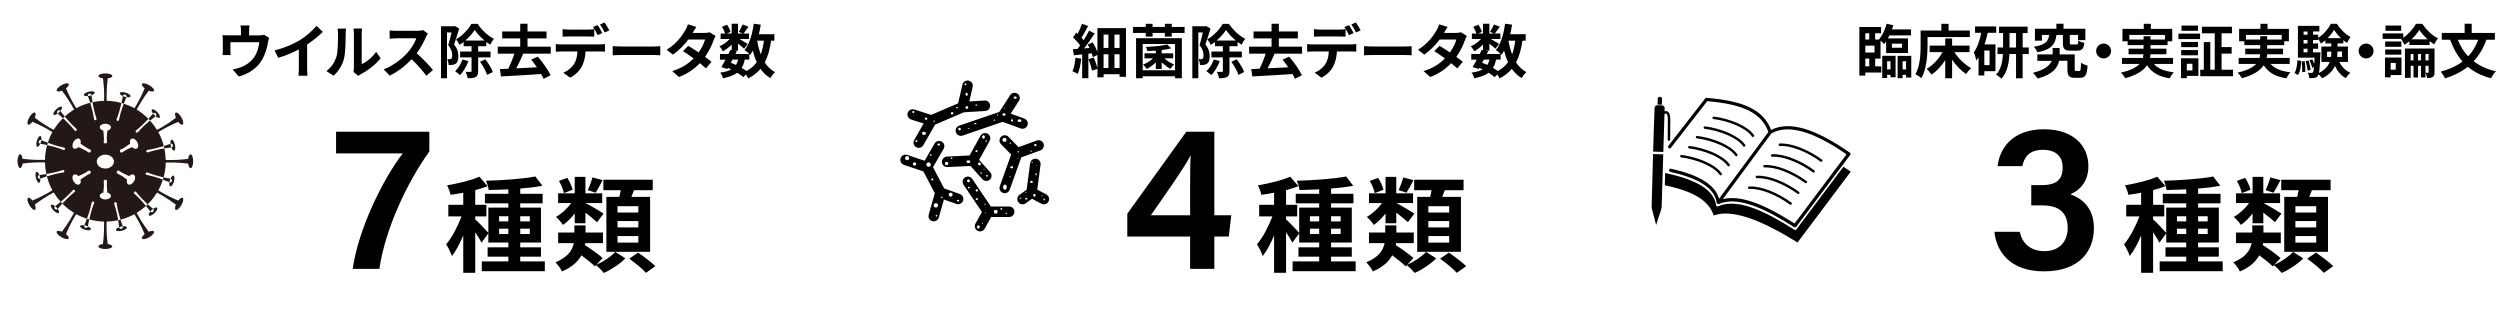 <?xml version="1.0" encoding="UTF-8"?>
<svg id="_レイヤー_2" data-name="レイヤー 2" xmlns="http://www.w3.org/2000/svg" viewBox="0 0 1200 150">
  <defs>
    <style>
      .cls-1 {
        fill: #231815;
      }

      .cls-2 {
        fill: none;
        opacity: .3;
      }
    </style>
  </defs>
  <g id="_レイヤー_1-2" data-name="レイヤー 1">
    <g>
      <rect class="cls-2" width="1200" height="150"/>
      <g>
        <g>
          <path d="M119.55,14.82v2.16h4.87c1.18,0,1.85-.14,2.32-.31l2.44,1.48c-.22.62-.45,1.68-.56,2.24-.48,2.69-1.23,5.38-2.6,7.92-2.24,4.14-6.44,7.11-11.42,8.4l-2.91-3.36c1.26-.22,2.8-.64,3.95-1.09,2.32-.87,4.79-2.52,6.36-4.79,1.43-2.04,2.16-4.7,2.49-7.2h-13.89v4.09c0,.64.03,1.51.08,2.07h-3.86c.08-.7.14-1.6.14-2.35v-4.84c0-.62-.03-1.74-.14-2.41.95.11,1.79.14,2.86.14h5.99v-2.16c0-.78-.03-1.37-.22-2.58h4.31c-.14,1.2-.2,1.79-.2,2.58Z"/>
          <path d="M144.03,19.21c2.88-1.79,6.08-4.59,7.9-6.8l3.02,2.88c-2.13,2.1-4.82,4.28-7.53,6.08v11.31c0,1.23.06,2.97.25,3.67h-4.42c.11-.67.2-2.44.2-3.67v-8.96c-2.88,1.51-6.44,3.02-9.88,4.03l-1.76-3.53c5.01-1.29,9.13-3.11,12.24-5.01Z"/>
          <path d="M161.44,27.39c.78-2.41.81-7.7.81-11.09,0-1.12-.08-1.88-.25-2.58h4.12c-.03.14-.2,1.37-.2,2.55,0,3.3-.08,9.21-.84,12.04-.84,3.16-2.6,5.91-4.98,8.04l-3.42-2.27c2.46-1.74,3.98-4.31,4.76-6.69ZM169.87,32.43v-16.32c0-1.26-.2-2.32-.22-2.41h4.17c-.03.08-.2,1.18-.2,2.44v14.64c2.27-.98,5.04-3.19,6.92-5.91l2.16,3.08c-2.32,3.02-6.36,6.05-9.49,7.64-.62.34-.95.62-1.2.84l-2.35-1.93c.11-.53.22-1.32.22-2.07Z"/>
          <path d="M204.42,17.87c-.95,2.18-2.52,5.18-4.4,7.7,2.77,2.41,6.16,5.99,7.81,8.01l-3.19,2.77c-1.82-2.52-4.42-5.38-7.06-7.92-2.97,3.14-6.69,6.05-10.53,7.87l-2.88-3.02c4.51-1.68,8.85-5.1,11.48-8.04,1.85-2.1,3.56-4.87,4.17-6.86h-9.49c-1.18,0-2.72.17-3.3.2v-3.98c.76.11,2.46.2,3.3.2h9.88c1.2,0,2.32-.17,2.88-.36l2.3,1.71c-.22.31-.73,1.18-.98,1.74Z"/>
          <path d="M220.41,13.73c-.73,2.38-1.65,5.43-2.44,7.62,1.68,2.13,2.04,4,2.04,5.63,0,1.79-.36,2.97-1.23,3.58-.45.31-.98.48-1.62.59-.48.06-1.15.08-1.79.06-.03-.78-.28-2.04-.73-2.83.5.03.87.03,1.23.03.31-.03.56-.08.78-.25.31-.22.42-.78.42-1.57,0-1.29-.36-3.02-1.93-4.9.56-1.76,1.15-4.2,1.6-6.1h-2.18v21.98h-2.88V12.61h6.08l.48-.14,2.18,1.26ZM224.86,29.29c-.9,2.58-2.49,5.15-4.06,6.78-.53-.5-1.65-1.46-2.35-1.9,1.51-1.37,2.8-3.44,3.5-5.6l2.91.73ZM229.51,27.53v6.58c0,1.48-.25,2.35-1.2,2.86-.87.5-2.13.59-3.78.59-.14-.9-.62-2.24-1.06-3.08,1.06.03,2.1.03,2.46.03.31-.03.42-.11.42-.42v-6.55h-5.49v-2.8h5.49v-2.55h-3.81v-2.04c-.64.5-1.32.98-2.02,1.37-.34-.81-1.06-1.99-1.62-2.66,3.02-1.68,5.96-4.82,7.39-7.42h2.94c1.99,2.91,4.93,5.77,7.84,7.17-.62.76-1.32,1.93-1.76,2.86-.62-.39-1.26-.84-1.9-1.32v2.04h-3.89v2.55h5.94v2.8h-5.94ZM232.59,19.47c-1.88-1.54-3.61-3.42-4.73-5.07-1.04,1.62-2.66,3.47-4.51,5.07h9.24ZM232.98,28.45c1.43,1.9,3.02,4.42,3.56,6.13l-2.74,1.37c-.48-1.68-1.99-4.34-3.36-6.3l2.55-1.2Z"/>
          <path d="M251.15,25.77c-1.01,2.38-2.21,4.93-3.33,7.03,3.14-.14,6.55-.34,9.91-.5-.9-1.32-1.85-2.58-2.74-3.7l3.16-1.4c2.41,2.74,4.93,6.38,6.13,8.9l-3.33,1.74c-.28-.67-.7-1.46-1.18-2.3-6.94.48-14.25.9-19.32,1.15l-.48-3.53,4-.17c1.06-2.13,2.16-4.84,2.91-7.22h-7.95v-3.36h10.78v-3.98h-8.65v-3.33h8.65v-3.7h3.5v3.7h9.13v3.33h-9.13v3.98h11.14v3.36h-13.22Z"/>
          <path d="M269.49,21.31h18.34c.59,0,1.82-.06,2.55-.17v3.64c-.7-.06-1.76-.08-2.55-.08h-6.75c-.17,2.88-.78,5.24-1.79,7.2-.98,1.96-3.14,4.12-5.63,5.38l-3.28-2.38c1.99-.76,3.95-2.35,5.07-4,1.15-1.74,1.62-3.84,1.74-6.19h-7.7c-.81,0-1.9.06-2.69.11v-3.67c.84.11,1.82.17,2.69.17ZM273.05,14.2h9.16c.95,0,2.07-.08,3.02-.22v3.61c-.95-.06-2.04-.08-3.02-.08h-9.16c-.95,0-2.16.03-3,.08v-3.61c.9.14,2.04.22,3,.22ZM289.12,15.88l-2.24.98c-.59-1.15-1.46-2.83-2.21-3.89l2.24-.92c.7,1.04,1.68,2.8,2.21,3.84ZM292.48,14.59l-2.24.98c-.59-1.18-1.48-2.8-2.24-3.86l2.21-.92c.73,1.06,1.76,2.83,2.27,3.81Z"/>
          <path d="M298.61,22.32h15.04c1.32,0,2.55-.11,3.28-.17v4.4c-.67-.03-2.1-.14-3.28-.14h-15.04c-1.6,0-3.47.06-4.51.14v-4.4c1.01.08,3.05.17,4.51.17Z"/>
          <path d="M332.5,15.8h5.68c.87,0,1.82-.11,2.44-.31l2.86,1.76c-.31.53-.67,1.29-.92,1.99-.76,2.27-2.16,5.26-4.14,8.06,1.2.87,2.3,1.68,3.11,2.35l-2.66,3.16c-.76-.7-1.79-1.57-2.94-2.49-2.46,2.6-5.66,4.98-10.02,6.64l-3.25-2.83c4.84-1.48,7.95-3.75,10.28-6.08-1.82-1.34-3.67-2.6-5.1-3.5l2.49-2.55c1.48.84,3.25,1.99,5.01,3.16,1.46-2.02,2.66-4.45,3.08-6.19h-8.01c-1.96,2.6-4.56,5.29-7.39,7.25l-3.02-2.32c4.9-3.05,7.5-6.89,8.9-9.32.45-.67,1.04-1.96,1.29-2.91l4.06,1.26c-.7.98-1.4,2.24-1.74,2.86Z"/>
          <path d="M370.13,19.52c-.59,4.14-1.54,7.62-3.05,10.44,1.29,1.99,2.91,3.58,4.96,4.65-.76.67-1.79,1.96-2.3,2.88-1.9-1.15-3.44-2.63-4.7-4.45-1.54,1.85-3.47,3.36-5.91,4.59-.2-.48-.62-1.23-1.06-1.9l-1.26,1.29c-.76-.64-1.76-1.37-2.91-2.1-1.65,1.23-3.89,2.04-6.89,2.66-.2-.95-.78-2.07-1.32-2.74,2.27-.31,4-.76,5.32-1.51-.5-.28-1.04-.53-1.57-.76l-.31.53-2.91-.9c.62-.98,1.32-2.24,2.02-3.58h-2.66v-2.69h4.06c.34-.7.67-1.37.95-1.99l.62.14v-2.69c-1.29,1.29-2.8,2.46-4.2,3.25-.36-.73-1.06-1.82-1.68-2.41,1.71-.7,3.58-2.04,4.93-3.5h-4.37v-2.63h2.13c-.25-.95-.87-2.24-1.46-3.25l2.41-1.01c.73,1.06,1.46,2.49,1.68,3.47l-1.79.78h2.35v-4.7h3.05v4.7h2.21l-1.85-.81c.64-1.01,1.43-2.49,1.88-3.56l2.8,1.12c-.87,1.2-1.74,2.38-2.41,3.25h2.66v2.63h-4.59c1.34.76,3.33,1.93,3.95,2.35l-1.76,2.3c-.62-.59-1.79-1.57-2.88-2.44v3.39h-1.79l1.2.25-.67,1.34h6.66c-.64-.64-1.65-1.51-2.27-1.93,2.38-2.86,3.72-7.62,4.4-12.6l3.36.45c-.22,1.57-.53,3.11-.9,4.59h7.45v3.08h-1.57ZM350.81,30.11c.84.34,1.65.67,2.46,1.06.45-.7.81-1.54,1.06-2.55h-2.72l-.81,1.48ZM357.47,28.62c-.31,1.57-.78,2.88-1.48,3.98.87.5,1.68,1.01,2.32,1.48,2.07-1.09,3.7-2.49,4.93-4.23-.78-1.65-1.4-3.5-1.9-5.52-.39.73-.84,1.4-1.29,2.02-.11-.11-.22-.25-.39-.42v2.69h-2.18ZM363.46,19.52c.39,2.35.95,4.56,1.71,6.58.7-1.9,1.2-4.12,1.51-6.58h-3.22Z"/>
        </g>
        <path d="M206.08,63.25v9.46c-10.77,14.99-21.14,37.17-23.99,56.35h-12.8c2.74-19.14,14.51-43.1,24.04-55.44h-32.01v-10.37h44.76Z"/>
        <g>
          <path d="M261.51,125.46v4.7h-30.25v-4.7h12.75v-2.25h-9.95v-4.5h9.95v-2.3h-9.6v-4.4l-3.3,4.5c-.6-1.3-1.8-3.25-3-5.05v19.5h-5.75v-17.95c-1.6,3.85-3.5,7.4-5.45,9.9-.55-1.7-1.8-4.15-2.75-5.65,2.8-3.25,5.55-8.55,7.4-13.4h-6.35v-5.55h7.15v-5.8c-2.1.4-4.15.75-6.1,1-.3-1.35-1-3.35-1.65-4.55,5.5-.95,11.65-2.4,15.5-4.15l3.95,4.55c-1.8.7-3.8,1.35-5.95,1.9v7.05h5.35v5.55h-5.35v1.45c1.3,1.1,5.2,5.15,6.3,6.45v-12.1h9.6v-2.05h-11.25v-4.6h11.25v-2.1c-3.25.15-6.45.25-9.45.3-.1-1.3-.75-3.25-1.3-4.45,8.2-.25,17.85-.9,23.7-2.05l3.4,4.45c-3.1.6-6.8,1.05-10.65,1.35v2.5h10.75v4.6h-10.75v2.05h9.95v16.75h-9.95v2.3h9.95v4.5h-9.95v2.25h11.8ZM239.56,106.26h4.45v-2.45h-4.45v2.45ZM244.01,112.31v-2.55h-4.45v2.55h4.45ZM249.71,103.81v2.45h4.6v-2.45h-4.6ZM254.31,109.76h-4.6v2.55h4.6v-2.55Z"/>
          <path d="M286.26,127.11c3.4-1.5,7.15-4.05,9.05-6.2l4.85,3.1c-2.5,2.6-6.75,5.45-10.3,7-.9-1.1-2.5-2.7-3.75-3.75l-.55.6c-1.4-1.4-4-3.45-6.5-5.3-1.6,2.95-4.4,5.65-9.3,7.75-.55-1.3-2.1-3.35-3.15-4.4,6.05-2.45,8.15-5.9,8.8-9.2h-7.5v-5.1h7.8v-3.4h5.35v3.4h8.35v5.1h-8.5c-.05.3-.1.65-.15.95,2.9,1.85,6.6,4.45,8.5,6.2l-3,3.25ZM275.86,102.46c-1.7,2.2-3.65,4.15-5.6,5.5-.8-1.2-2.35-2.95-3.4-3.85,2.65-1.45,5.4-4,7.35-6.65h-6.3v-4.65h7.95v-7.9h5.15v7.9h8.05v4.65h-7.95c2.05,1.05,7.25,4.15,8.6,5.05l-3.1,4.15c-1.25-1.2-3.55-3-5.6-4.6v5.1h-5.15v-4.7ZM270.66,92.71c-.25-1.6-1.25-4-2.35-5.85l4-1.5c1.1,1.8,2.2,4.1,2.55,5.7l-4.2,1.65ZM289.26,86.46c-1.2,2.3-2.35,4.5-3.35,6.05l-3.8-1.25c.85-1.7,1.8-4.3,2.25-6.1l4.9,1.3ZM297.26,94.51c.3-1.05.5-2.15.7-3.2h-8.35v-5.05h23.7v5.05h-9c-.4,1.1-.85,2.2-1.25,3.2h9v26.35h-21v-26.35h6.2ZM306.41,98.96h-10v3.05h10v-3.05ZM306.41,106.11h-10v3.05h10v-3.05ZM306.41,113.31h-10v3.15h10v-3.15ZM306.26,121.26c2.7,1.85,6.45,4.6,8.3,6.5l-4.5,3.2c-1.65-1.9-5.25-4.8-8-6.8l4.2-2.9Z"/>
        </g>
        <g>
          <path class="cls-1" d="M28.98,53.27c-.18.22-.37.43-.6.65-.23.22-.46.41-.7.57.02.01.02.03.04.05.76.59,1.47,1.22,2.18,1.87.11.1.22.21.33.31.27-.27.56-.53.84-.79-.72-.87-1.42-1.76-2.1-2.65Z"/>
          <path class="cls-1" d="M27.57,53.25c.31-.4.88-.47,1.28-.16.04.06.09.12.13.17.67-.83.97-1.62.67-1.94-.38-.4-1.57.1-2.65,1.13-1.08,1.03-1.65,2.18-1.27,2.59.3.32,1.1.07,1.96-.55-.35-.32-.42-.85-.12-1.23Z"/>
          <path class="cls-1" d="M19.82,67.29c-.04.28-.11.56-.19.86-.09.3-.2.58-.32.84.02,0,.04.02.06.02.95.13,1.89.32,2.82.53.15.03.29.07.44.1.1-.37.22-.74.34-1.11-1.06-.4-2.1-.81-3.14-1.25Z"/>
          <path class="cls-1" d="M18.59,67.99c.07-.5.53-.85,1.03-.78.07.03.14.06.2.08.17-1.05.03-1.89-.39-2.02-.53-.16-1.31.87-1.74,2.3-.43,1.43-.34,2.72.19,2.88.42.12.99-.49,1.42-1.46-.47-.1-.79-.53-.72-1.01Z"/>
          <path class="cls-1" d="M18.89,84.02c.1.26.19.54.26.84.07.31.12.61.15.89.02,0,.04,0,.06-.01.89-.36,1.8-.66,2.71-.96.14-.05.29-.09.44-.13-.1-.37-.19-.75-.27-1.12-1.11.19-2.23.35-3.35.49Z"/>
          <path class="cls-1" d="M18.18,85.24c-.19-.47.03-1,.5-1.19.07,0,.14-.02.22-.03-.38-1-.92-1.65-1.34-1.55-.54.13-.7,1.41-.35,2.86.35,1.45,1.07,2.52,1.61,2.39.43-.1.61-.92.5-1.97-.45.15-.95-.07-1.13-.51Z"/>
          <path class="cls-1" d="M26.46,98.97c.22.18.43.37.65.6.22.23.41.46.57.7.01-.02.03-.02.05-.04.59-.76,1.22-1.47,1.87-2.18.1-.11.21-.22.31-.33-.27-.27-.53-.56-.79-.84-.87.72-1.76,1.42-2.65,2.1Z"/>
          <path class="cls-1" d="M26.45,100.38c-.4-.31-.47-.88-.16-1.28.06-.04.12-.09.17-.13-.83-.67-1.62-.97-1.94-.67-.4.38.1,1.57,1.13,2.65,1.03,1.08,2.18,1.65,2.59,1.27.32-.3.07-1.1-.55-1.96-.32.35-.85.42-1.23.12Z"/>
          <path class="cls-1" d="M40.48,108.14c.28.04.56.11.86.19.3.09.58.2.84.32,0-.02.02-.04.02-.06.13-.95.32-1.89.53-2.82.03-.15.07-.29.1-.44-.37-.1-.74-.22-1.11-.34-.4,1.06-.81,2.1-1.25,3.14Z"/>
          <path class="cls-1" d="M41.18,109.37c-.5-.07-.85-.53-.78-1.03.03-.07.06-.13.08-.2-1.05-.17-1.89-.03-2.02.39-.16.53.87,1.31,2.3,1.74,1.43.43,2.72.34,2.88-.19.12-.42-.49-.99-1.46-1.42-.1.47-.53.79-1.01.72Z"/>
          <path class="cls-1" d="M57.21,109.06c.26-.1.54-.19.84-.26.31-.07.6-.12.89-.15,0-.02,0-.04-.01-.06-.36-.89-.66-1.8-.96-2.71-.05-.15-.09-.29-.13-.44-.37.1-.75.19-1.12.27.19,1.11.35,2.23.49,3.35Z"/>
          <path class="cls-1" d="M58.43,109.78c-.47.19-1-.03-1.19-.5,0-.07-.02-.14-.03-.22-1,.38-1.65.92-1.55,1.34.13.54,1.41.7,2.86.35,1.45-.35,2.52-1.07,2.39-1.61-.1-.43-.92-.61-1.97-.5.15.45-.07.95-.51,1.13Z"/>
          <path class="cls-1" d="M72.16,101.49c.18-.22.37-.43.6-.65.23-.22.46-.41.7-.57-.02-.01-.02-.03-.04-.05-.76-.59-1.47-1.22-2.18-1.87-.11-.1-.22-.21-.33-.31-.27.27-.56.53-.84.79.72.87,1.42,1.76,2.1,2.65Z"/>
          <path class="cls-1" d="M73.58,101.51c-.31.4-.88.47-1.28.16-.04-.06-.09-.12-.13-.17-.67.83-.97,1.62-.67,1.94.38.4,1.57-.1,2.65-1.13,1.08-1.03,1.65-2.18,1.27-2.59-.3-.32-1.1-.07-1.96.55.35.32.42.85.12,1.23Z"/>
          <path class="cls-1" d="M81.33,87.47c.04-.28.11-.56.19-.86.09-.3.2-.58.32-.84-.02,0-.04-.02-.06-.02-.95-.13-1.89-.32-2.82-.53-.15-.03-.29-.07-.44-.1-.1.37-.22.74-.34,1.11,1.06.4,2.1.81,3.15,1.25Z"/>
          <path class="cls-1" d="M82.56,86.77c-.07.5-.53.85-1.03.78-.07-.03-.14-.06-.2-.08-.17,1.05-.03,1.89.39,2.02.53.16,1.31-.87,1.74-2.3.43-1.43.34-2.72-.19-2.88-.42-.13-.99.49-1.42,1.46.47.1.79.53.72,1.01Z"/>
          <path class="cls-1" d="M82.25,70.74c-.1-.26-.19-.54-.26-.84-.07-.31-.12-.61-.15-.89-.02,0-.04,0-.06.01-.89.36-1.8.66-2.71.96-.14.05-.29.09-.44.13.1.37.19.75.27,1.12,1.11-.19,2.23-.35,3.35-.49Z"/>
          <path class="cls-1" d="M82.97,69.52c.19.47-.03,1-.5,1.19-.07,0-.14.02-.22.03.38,1,.92,1.65,1.34,1.55.54-.13.7-1.41.35-2.86-.35-1.45-1.07-2.52-1.61-2.39-.43.1-.61.92-.5,1.97.45-.15.95.07,1.13.51Z"/>
          <path class="cls-1" d="M74.69,55.79c-.22-.18-.43-.37-.65-.6-.22-.23-.41-.46-.57-.7-.01.02-.03.02-.05.04-.59.76-1.22,1.47-1.87,2.18-.1.11-.21.22-.31.33.27.27.53.56.79.84.87-.72,1.76-1.42,2.65-2.1Z"/>
          <path class="cls-1" d="M74.7,54.38c.4.31.47.88.16,1.28-.06.04-.12.09-.17.13.83.67,1.62.97,1.94.67.4-.38-.1-1.57-1.13-2.65-1.03-1.08-2.18-1.65-2.59-1.27-.32.3-.07,1.1.55,1.96.32-.35.85-.42,1.23-.12Z"/>
          <path class="cls-1" d="M60.66,46.62c-.28-.04-.56-.11-.86-.19-.3-.09-.58-.2-.84-.32,0,.02-.02.04-.02.06-.13.95-.32,1.89-.53,2.82-.03.15-.07.29-.1.44.37.1.74.22,1.11.34.4-1.06.81-2.1,1.25-3.14Z"/>
          <path class="cls-1" d="M59.97,45.39c.5.07.85.53.78,1.03-.03.07-.06.13-.08.2,1.05.17,1.89.03,2.02-.39.16-.53-.87-1.31-2.3-1.74-1.43-.43-2.72-.34-2.88.19-.13.42.49.99,1.46,1.42.1-.47.53-.79,1.01-.72Z"/>
          <path class="cls-1" d="M43.93,45.7c-.26.1-.54.19-.84.26-.31.07-.61.12-.89.15,0,.02,0,.04.01.06.36.89.66,1.8.96,2.71.05.14.09.29.13.44.37-.1.75-.19,1.12-.27-.19-1.11-.35-2.23-.49-3.35Z"/>
          <path class="cls-1" d="M42.71,44.98c.47-.19,1,.03,1.19.5,0,.07.02.14.03.22,1-.38,1.65-.92,1.55-1.34-.13-.54-1.41-.7-2.86-.35-1.45.35-2.52,1.07-2.39,1.61.1.43.92.61,1.97.5-.15-.45.07-.95.51-1.13Z"/>
          <path class="cls-1" d="M91.47,74.08c-.53,0-.98.91-1.16,2.18-3.58.46-7.17.64-10.76.52-.04-1.9-.27-3.76-.65-5.55-2.67.44-5.31,1.03-7.88,1.9-.83.26-1.14-1.02-.28-1.17,2.69-.38,5.31-1.06,7.89-1.86-.61-2.35-1.49-4.6-2.64-6.68,3.05-1.9,6.24-3.53,9.57-4.92.79,1.01,1.63,1.58,2.09,1.31.59-.34.33-1.9-.59-3.49-.92-1.59-2.14-2.6-2.73-2.25-.46.27-.4,1.28.09,2.47-2.87,2.18-5.88,4.14-9.05,5.83-.97-1.6-2.1-3.1-3.35-4.48-2.09,1.72-4.08,3.55-5.87,5.59-.59.64-1.5-.31-.83-.87,2.13-1.68,4.07-3.57,5.91-5.56-1.68-1.71-3.57-3.22-5.63-4.47.64-1.18,1.32-2.34,2.02-3.48,1.19-1.9,2.42-3.78,3.81-5.57,1.19.49,2.21.55,2.47.09.34-.59-.67-1.81-2.25-2.73-1.59-.92-3.15-1.18-3.49-.59-.27.46.3,1.31,1.31,2.09-1.39,3.33-3.02,6.52-4.92,9.57-1.62-.9-3.35-1.63-5.14-2.2-.95,2.53-1.76,5.11-2.29,7.78-.19.85-1.46.48-1.15-.34,1.01-2.52,1.74-5.13,2.34-7.77-2.27-.63-4.65-.99-7.11-1.04-.04-1.35-.03-2.69,0-4.04.07-2.24.21-4.48.52-6.72,1.27-.17,2.19-.62,2.19-1.16,0-.68-1.49-1.24-3.32-1.24s-3.32.55-3.32,1.24c0,.53.91.98,2.18,1.16.46,3.58.64,7.17.52,10.76-1.9.04-3.76.27-5.55.65.44,2.67,1.03,5.31,1.9,7.88.26.83-1.02,1.14-1.17.28-.38-2.69-1.06-5.31-1.86-7.89-2.35.61-4.6,1.49-6.68,2.64-1.9-3.05-3.53-6.24-4.92-9.57,1.01-.79,1.58-1.63,1.31-2.09-.34-.59-1.9-.33-3.49.59-1.59.92-2.6,2.14-2.25,2.73.27.46,1.28.4,2.47-.09,2.18,2.87,4.14,5.88,5.83,9.05-1.6.97-3.1,2.1-4.48,3.35,1.72,2.09,3.55,4.08,5.59,5.87.64.59-.31,1.5-.87.83-1.68-2.14-3.57-4.07-5.56-5.91-1.71,1.68-3.21,3.57-4.47,5.63-3.17-1.69-6.18-3.64-9.05-5.83.49-1.19.55-2.2.09-2.47-.59-.34-1.81.67-2.73,2.25-.92,1.59-1.18,3.15-.59,3.49.46.27,1.31-.3,2.09-1.31,3.33,1.39,6.52,3.02,9.57,4.92-.9,1.62-1.63,3.35-2.2,5.14,2.53.95,5.12,1.76,7.78,2.29.85.19.48,1.46-.34,1.15-2.52-1.01-5.13-1.74-7.77-2.34-.63,2.27-.99,4.65-1.04,7.11-1.34.04-2.69.03-4.03,0-2.24-.07-4.48-.21-6.72-.52-.17-1.27-.62-2.19-1.16-2.19-.68,0-1.24,1.49-1.24,3.32s.55,3.32,1.24,3.32c.53,0,.98-.91,1.16-2.18,3.58-.46,7.17-.64,10.76-.52.04,1.9.27,3.76.65,5.55,2.67-.44,5.31-1.03,7.88-1.9.83-.26,1.14,1.02.28,1.17-2.69.38-5.31,1.06-7.89,1.86.61,2.35,1.49,4.6,2.64,6.68-3.05,1.9-6.24,3.53-9.57,4.92-.79-1.01-1.63-1.58-2.09-1.31-.59.34-.33,1.9.59,3.49.92,1.59,2.14,2.6,2.73,2.25.46-.27.4-1.28-.09-2.47,2.87-2.18,5.88-4.14,9.05-5.83.97,1.6,2.1,3.1,3.35,4.48,2.09-1.72,4.08-3.55,5.87-5.59.59-.64,1.5.31.83.87-2.14,1.68-4.07,3.57-5.91,5.56,1.68,1.71,3.57,3.22,5.63,4.47-.64,1.18-1.32,2.34-2.02,3.48-1.19,1.9-2.42,3.78-3.81,5.57-1.19-.49-2.21-.55-2.47-.09-.34.59.67,1.81,2.25,2.73,1.59.92,3.15,1.18,3.49.59.27-.46-.3-1.31-1.31-2.09,1.39-3.33,3.02-6.52,4.92-9.57,1.62.9,3.35,1.63,5.14,2.2.95-2.53,1.76-5.11,2.29-7.78.19-.85,1.46-.48,1.15.34-1.01,2.52-1.74,5.13-2.34,7.77,2.27.63,4.65.99,7.11,1.04.04,1.35.03,2.69,0,4.04-.07,2.24-.21,4.48-.52,6.72-1.27.17-2.19.62-2.19,1.16,0,.68,1.49,1.24,3.32,1.24s3.32-.55,3.32-1.24c0-.53-.91-.98-2.18-1.16-.46-3.58-.64-7.17-.52-10.76,1.9-.04,3.76-.27,5.55-.65-.44-2.67-1.03-5.31-1.9-7.88-.26-.83,1.02-1.14,1.17-.28.38,2.69,1.06,5.31,1.86,7.89,2.36-.61,4.6-1.5,6.68-2.64.7,1.14,1.36,2.31,2.01,3.49,1.06,1.98,2.06,3.99,2.92,6.08-1.02.79-1.58,1.63-1.32,2.1.34.59,1.9.33,3.49-.59,1.59-.92,2.6-2.14,2.25-2.73-.27-.46-1.28-.4-2.47.09-2.18-2.87-4.14-5.88-5.83-9.05,1.6-.97,3.1-2.1,4.48-3.35-1.72-2.09-3.55-4.08-5.59-5.87-.64-.59.31-1.5.87-.83,1.68,2.14,3.57,4.07,5.56,5.91,1.71-1.68,3.22-3.57,4.47-5.63,1.18.64,2.34,1.32,3.48,2.02,1.9,1.19,3.78,2.42,5.57,3.81-.49,1.19-.55,2.21-.09,2.47.59.34,1.81-.67,2.73-2.25.92-1.59,1.18-3.15.59-3.49-.46-.27-1.31.3-2.09,1.31-3.32-1.39-6.52-3.02-9.57-4.92.9-1.62,1.63-3.35,2.2-5.14-2.53-.95-5.11-1.76-7.78-2.29-.85-.19-.48-1.46.34-1.15,2.52,1.01,5.13,1.74,7.77,2.34.63-2.27.98-4.65,1.04-7.11,1.34-.04,2.69-.03,4.04,0,2.24.07,4.48.21,6.72.52.17,1.27.62,2.19,1.16,2.19.68,0,1.24-1.49,1.24-3.32s-.55-3.32-1.24-3.32ZM43.07,83.43c-1.09.38-1.98,1.11-2.94,1.73-.5.34-1,.69-1.5,1.04.29.99.11,1.92-.52,2.29-.82.47-2.08-.18-2.82-1.46-.74-1.28-.68-2.7.14-3.18.63-.36,1.52-.06,2.24.68,1.61-.7,3.22-1.41,4.62-2.45.33-.29.84-.25,1.12.08.37.41.18,1.1-.34,1.27ZM43.56,72.71c-.17.52-.86.71-1.27.34-.88-.75-1.96-1.16-2.97-1.69-.55-.27-1.1-.53-1.65-.78-.72.75-1.61,1.06-2.24.69-.82-.47-.88-1.9-.14-3.18.74-1.28,2-1.94,2.82-1.46.63.36.81,1.29.53,2.28,1.41,1.04,2.83,2.08,4.44,2.78.42.15.64.6.49,1.02ZM50.57,59.39c1.48,0,2.68.77,2.68,1.71,0,.73-.71,1.34-1.71,1.59-.2,1.74-.39,3.49-.19,5.23.08.43-.2.85-.64.93-.54.11-1.04-.4-.93-.93.22-1.14.03-2.27-.02-3.41-.04-.61-.09-1.21-.15-1.82-1-.25-1.72-.87-1.72-1.6,0-.95,1.2-1.71,2.68-1.71ZM50.57,95.73c-1.48,0-2.68-.77-2.68-1.71,0-.73.71-1.34,1.71-1.59.2-1.74.39-3.49.19-5.23-.08-.43.2-.85.64-.93.54-.11,1.04.4.93.93-.22,1.14-.03,2.27.02,3.41.04.61.09,1.21.15,1.82,1,.25,1.72.87,1.72,1.6,0,.95-1.2,1.71-2.68,1.71ZM50.57,80.89c-2.28,0-4.12-1.49-4.12-3.33s1.85-3.33,4.12-3.33,4.12,1.49,4.12,3.33-1.85,3.33-4.12,3.33ZM64.35,87.02c-.74,1.28-2,1.94-2.82,1.46-.63-.36-.81-1.29-.53-2.28-1.41-1.04-2.83-2.08-4.44-2.78-.42-.15-.64-.6-.49-1.02.17-.52.86-.71,1.27-.34.88.75,1.96,1.16,2.97,1.69.55.27,1.09.53,1.65.78.72-.75,1.61-1.06,2.24-.69.82.47.88,1.9.14,3.18ZM65.71,71.28c-.63.36-1.52.06-2.24-.68-1.61.7-3.22,1.41-4.62,2.45-.33.29-.84.25-1.13-.08-.37-.41-.18-1.1.34-1.27,1.09-.38,1.98-1.11,2.94-1.73.5-.34,1-.69,1.5-1.04-.29-.99-.11-1.92.52-2.29.82-.47,2.08.18,2.82,1.46.74,1.28.68,2.7-.14,3.18Z"/>
        </g>
      </g>
      <g>
        <g>
          <path d="M518.99,28.2c-.28,2.66-.87,5.46-1.68,7.25-.56-.39-1.82-.98-2.52-1.23.78-1.62,1.2-4.14,1.43-6.5l2.77.48ZM540.47,13.5v23.38h-3.08v-1.26h-7.67v1.51h-2.94v-4.12l-2.63.9c-.22-1.46-.98-3.75-1.65-5.49l2.49-.81c.73,1.62,1.4,3.67,1.79,5.15v-6.38l-2.21,1.04c-.11-.53-.31-1.15-.53-1.82l-1.62.17v11.76h-2.97v-11.42c-1.43.14-2.77.28-3.98.42l-.48-2.94c.67-.03,1.46-.08,2.27-.14.39-.5.81-1.04,1.2-1.6-.81-1.26-2.21-2.77-3.42-3.92l1.57-2.27c.22.2.45.39.67.62.78-1.57,1.6-3.42,2.07-4.87l2.94,1.06c-.98,1.93-2.16,4.09-3.14,5.63.37.42.73.84,1.01,1.2.98-1.57,1.9-3.19,2.58-4.56l2.72,1.32c-1.48,2.3-3.36,4.96-5.1,7.17l2.6-.2c-.28-.56-.56-1.15-.87-1.65l2.41-1.06c.87,1.43,1.73,3.14,2.27,4.59v-11.4h13.69ZM529.72,16.61v6.41h2.32v-6.41h-2.32ZM529.72,32.63h2.32v-6.58h-2.32v6.58ZM537.39,16.61h-2.44v6.41h2.44v-6.41ZM537.39,32.63v-6.58h-2.44v6.58h2.44Z"/>
          <path d="M568.61,12.94v2.88h-6.16v1.74h-3.33v-1.74h-5.88v1.74h-3.28v-1.74h-6.13v-2.88h6.13v-1.51h3.28v1.51h5.88v-1.51h3.33v1.51h6.16ZM545.31,18.35h21.98v19.21h-3.28v-.95h-15.54v.95h-3.16v-19.21ZM548.48,21.12v12.6h15.54v-12.6h-15.54ZM554.78,29.94c-1.29,1.29-2.86,2.44-4.34,3.16-.39-.64-1.21-1.62-1.79-2.1,1.71-.62,3.5-1.74,4.82-3h-4.12v-2.41h5.43v-1.29c-1.37.11-2.77.17-4.06.2-.11-.53-.42-1.46-.7-1.99,3.61-.11,7.84-.53,10.22-1.15l1.93,1.85c-1.31.34-2.91.62-4.56.81v1.57h5.52v2.41h-4.23c1.29,1.2,3.08,2.32,4.71,2.94-.59.5-1.43,1.46-1.85,2.1-1.37-.73-2.88-1.9-4.14-3.16v3.25h-2.83v-3.19Z"/>
          <path d="M581.04,13.73c-.73,2.38-1.65,5.43-2.44,7.62,1.68,2.13,2.04,4,2.04,5.63,0,1.79-.36,2.97-1.23,3.58-.45.31-.98.48-1.62.59-.48.06-1.15.08-1.79.06-.03-.78-.28-2.04-.73-2.83.5.03.87.03,1.23.03.31-.03.56-.08.79-.25.31-.22.42-.78.42-1.57,0-1.29-.36-3.02-1.93-4.9.56-1.76,1.15-4.2,1.6-6.1h-2.18v21.98h-2.88V12.61h6.08l.48-.14,2.18,1.26ZM585.49,29.29c-.89,2.58-2.49,5.15-4.06,6.78-.53-.5-1.65-1.46-2.35-1.9,1.51-1.37,2.8-3.44,3.5-5.6l2.91.73ZM590.14,27.53v6.58c0,1.48-.25,2.35-1.2,2.86-.87.5-2.13.59-3.78.59-.14-.9-.62-2.24-1.06-3.08,1.06.03,2.1.03,2.46.03.31-.03.42-.11.42-.42v-6.55h-5.49v-2.8h5.49v-2.55h-3.81v-2.04c-.64.5-1.31.98-2.02,1.37-.34-.81-1.06-1.99-1.62-2.66,3.02-1.68,5.96-4.82,7.39-7.42h2.94c1.99,2.91,4.93,5.77,7.84,7.17-.62.76-1.32,1.93-1.76,2.86-.62-.39-1.26-.84-1.9-1.32v2.04h-3.89v2.55h5.94v2.8h-5.94ZM593.22,19.47c-1.88-1.54-3.61-3.42-4.73-5.07-1.04,1.62-2.66,3.47-4.51,5.07h9.24ZM593.62,28.45c1.43,1.9,3.02,4.42,3.55,6.13l-2.74,1.37c-.47-1.68-1.99-4.34-3.36-6.3l2.55-1.2Z"/>
          <path d="M611.79,25.77c-1.01,2.38-2.21,4.93-3.33,7.03,3.13-.14,6.55-.34,9.91-.5-.9-1.32-1.85-2.58-2.74-3.7l3.16-1.4c2.41,2.74,4.93,6.38,6.13,8.9l-3.33,1.74c-.28-.67-.7-1.46-1.18-2.3-6.94.48-14.25.9-19.32,1.15l-.48-3.53,4-.17c1.06-2.13,2.16-4.84,2.91-7.22h-7.95v-3.36h10.78v-3.98h-8.65v-3.33h8.65v-3.7h3.5v3.7h9.13v3.33h-9.13v3.98h11.14v3.36h-13.21Z"/>
          <path d="M630.13,21.31h18.34c.59,0,1.82-.06,2.55-.17v3.64c-.7-.06-1.76-.08-2.55-.08h-6.75c-.17,2.88-.78,5.24-1.79,7.2-.98,1.96-3.14,4.12-5.63,5.38l-3.28-2.38c1.99-.76,3.95-2.35,5.07-4,1.15-1.74,1.62-3.84,1.74-6.19h-7.7c-.81,0-1.9.06-2.69.11v-3.67c.84.11,1.82.17,2.69.17ZM633.68,14.2h9.16c.95,0,2.07-.08,3.02-.22v3.61c-.95-.06-2.04-.08-3.02-.08h-9.16c-.95,0-2.16.03-3,.08v-3.61c.9.14,2.04.22,3,.22ZM649.76,15.88l-2.24.98c-.59-1.15-1.46-2.83-2.21-3.89l2.24-.92c.7,1.04,1.68,2.8,2.21,3.84ZM653.12,14.59l-2.24.98c-.59-1.18-1.48-2.8-2.24-3.86l2.21-.92c.73,1.06,1.76,2.83,2.27,3.81Z"/>
          <path d="M659.25,22.32h15.04c1.32,0,2.55-.11,3.28-.17v4.4c-.67-.03-2.1-.14-3.28-.14h-15.04c-1.6,0-3.47.06-4.51.14v-4.4c1.01.08,3.05.17,4.51.17Z"/>
          <path d="M693.13,15.8h5.68c.87,0,1.82-.11,2.44-.31l2.86,1.76c-.31.53-.67,1.29-.92,1.99-.76,2.27-2.16,5.26-4.14,8.06,1.2.87,2.29,1.68,3.11,2.35l-2.66,3.16c-.76-.7-1.79-1.57-2.94-2.49-2.46,2.6-5.66,4.98-10.02,6.64l-3.25-2.83c4.84-1.48,7.95-3.75,10.28-6.08-1.82-1.34-3.67-2.6-5.1-3.5l2.49-2.55c1.48.84,3.25,1.99,5.01,3.16,1.46-2.02,2.66-4.45,3.08-6.19h-8.01c-1.96,2.6-4.56,5.29-7.39,7.25l-3.02-2.32c4.9-3.05,7.5-6.89,8.9-9.32.45-.67,1.04-1.96,1.29-2.91l4.06,1.26c-.7.98-1.4,2.24-1.74,2.86Z"/>
          <path d="M730.76,19.52c-.59,4.14-1.54,7.62-3.05,10.44,1.29,1.99,2.91,3.58,4.96,4.65-.76.67-1.79,1.96-2.29,2.88-1.9-1.15-3.45-2.63-4.71-4.45-1.54,1.85-3.47,3.36-5.91,4.59-.2-.48-.62-1.23-1.06-1.9l-1.26,1.29c-.76-.64-1.77-1.37-2.91-2.1-1.65,1.23-3.89,2.04-6.89,2.66-.2-.95-.78-2.07-1.32-2.74,2.27-.31,4-.76,5.32-1.51-.5-.28-1.04-.53-1.57-.76l-.31.53-2.91-.9c.62-.98,1.31-2.24,2.02-3.58h-2.66v-2.69h4.06c.34-.7.67-1.37.95-1.99l.62.14v-2.69c-1.29,1.29-2.8,2.46-4.2,3.25-.36-.73-1.06-1.82-1.68-2.41,1.71-.7,3.58-2.04,4.93-3.5h-4.37v-2.63h2.13c-.25-.95-.87-2.24-1.46-3.25l2.41-1.01c.73,1.06,1.46,2.49,1.68,3.47l-1.79.78h2.35v-4.7h3.05v4.7h2.21l-1.85-.81c.64-1.01,1.43-2.49,1.88-3.56l2.8,1.12c-.87,1.2-1.73,2.38-2.41,3.25h2.66v2.63h-4.59c1.34.76,3.33,1.93,3.95,2.35l-1.76,2.3c-.62-.59-1.79-1.57-2.88-2.44v3.39h-1.79l1.21.25-.67,1.34h6.66c-.64-.64-1.65-1.51-2.27-1.93,2.38-2.86,3.72-7.62,4.39-12.6l3.36.45c-.22,1.57-.53,3.11-.9,4.59h7.45v3.08h-1.57ZM711.44,30.11c.84.34,1.65.67,2.46,1.06.45-.7.81-1.54,1.06-2.55h-2.72l-.81,1.48ZM718.1,28.62c-.31,1.57-.79,2.88-1.48,3.98.87.5,1.68,1.01,2.32,1.48,2.07-1.09,3.7-2.49,4.93-4.23-.79-1.65-1.4-3.5-1.9-5.52-.39.73-.84,1.4-1.29,2.02-.11-.11-.22-.25-.39-.42v2.69h-2.18ZM724.09,19.52c.39,2.35.95,4.56,1.71,6.58.7-1.9,1.2-4.12,1.51-6.58h-3.22Z"/>
        </g>
        <path d="M571.26,129.05v-15.53h-30.16v-10.93l28.31-39.35h13.47v40.08h8.13l-1.19,10.2h-6.94v15.53h-11.62ZM571.26,89.95c0-6.43.03-11.27.27-15.46-2.63,5.36-12.65,19.6-19.13,28.84h18.86v-13.38Z"/>
        <g>
          <path d="M650.71,125.46v4.7h-30.25v-4.7h12.75v-2.25h-9.95v-4.5h9.95v-2.3h-9.6v-4.4l-3.3,4.5c-.6-1.3-1.8-3.25-3-5.05v19.5h-5.75v-17.95c-1.6,3.85-3.5,7.4-5.45,9.9-.55-1.7-1.8-4.15-2.75-5.65,2.8-3.25,5.55-8.55,7.4-13.4h-6.35v-5.55h7.15v-5.8c-2.1.4-4.15.75-6.1,1-.3-1.35-1-3.35-1.65-4.55,5.5-.95,11.65-2.4,15.5-4.15l3.95,4.55c-1.8.7-3.8,1.35-5.95,1.9v7.05h5.35v5.55h-5.35v1.45c1.3,1.1,5.2,5.15,6.3,6.45v-12.1h9.6v-2.05h-11.25v-4.6h11.25v-2.1c-3.25.15-6.45.25-9.45.3-.1-1.3-.75-3.25-1.3-4.45,8.2-.25,17.85-.9,23.7-2.05l3.4,4.45c-3.1.6-6.8,1.05-10.65,1.35v2.5h10.75v4.6h-10.75v2.05h9.95v16.75h-9.95v2.3h9.95v4.5h-9.95v2.25h11.8ZM628.76,106.26h4.45v-2.45h-4.45v2.45ZM633.21,112.31v-2.55h-4.45v2.55h4.45ZM638.91,103.81v2.45h4.6v-2.45h-4.6ZM643.51,109.76h-4.6v2.55h4.6v-2.55Z"/>
          <path d="M675.46,127.11c3.4-1.5,7.15-4.05,9.05-6.2l4.85,3.1c-2.5,2.6-6.75,5.45-10.3,7-.9-1.1-2.5-2.7-3.75-3.75l-.55.6c-1.4-1.4-4-3.45-6.5-5.3-1.6,2.95-4.4,5.65-9.3,7.75-.55-1.3-2.1-3.35-3.15-4.4,6.05-2.45,8.15-5.9,8.8-9.2h-7.5v-5.1h7.8v-3.4h5.35v3.4h8.35v5.1h-8.5c-.05.3-.1.65-.15.95,2.9,1.85,6.6,4.45,8.5,6.2l-3,3.25ZM665.06,102.46c-1.7,2.2-3.65,4.15-5.6,5.5-.8-1.2-2.35-2.95-3.4-3.85,2.65-1.45,5.4-4,7.35-6.65h-6.3v-4.65h7.95v-7.9h5.15v7.9h8.05v4.65h-7.95c2.05,1.05,7.25,4.15,8.6,5.05l-3.1,4.15c-1.25-1.2-3.55-3-5.6-4.6v5.1h-5.15v-4.7ZM659.86,92.71c-.25-1.6-1.25-4-2.35-5.85l4-1.5c1.1,1.8,2.2,4.1,2.55,5.7l-4.2,1.65ZM678.46,86.46c-1.2,2.3-2.35,4.5-3.35,6.05l-3.8-1.25c.85-1.7,1.8-4.3,2.25-6.1l4.9,1.3ZM686.46,94.51c.3-1.05.5-2.15.7-3.2h-8.35v-5.05h23.7v5.05h-9c-.4,1.1-.85,2.2-1.25,3.2h9v26.35h-21v-26.35h6.2ZM695.61,98.96h-10v3.05h10v-3.05ZM695.61,106.11h-10v3.05h10v-3.05ZM695.61,113.31h-10v3.15h10v-3.15ZM695.46,121.26c2.7,1.85,6.45,4.6,8.3,6.5l-4.5,3.2c-1.65-1.9-5.25-4.8-8-6.8l4.2-2.9Z"/>
        </g>
        <g>
          <path d="M484.08,65.67c-.97-.99-2.57-1.01-3.56-.04-.99.97-1.01,2.57-.04,3.56l4.87,4.98-5.44,15.2c-.47,1.31.21,2.75,1.52,3.22.28.1.57.15.85.15,1.03,0,2-.64,2.37-1.67l5.57-15.56,9.16-3.32c1.31-.47,1.98-1.92,1.51-3.23-.47-1.31-1.92-1.98-3.23-1.51l-8.75,3.17-4.83-4.94ZM482.15,68.1c-.54,0-.98-.44-.98-.98s.44-.98.98-.98.98.44.98.98-.44.98-.98.98ZM484.93,69.03c-.19,0-.34-.15-.34-.34s.15-.34.34-.34.34.15.34.34-.15.34-.34.34ZM482.37,91.1c-.5,0-.9-.56-.9-1.25s.4-1.25.9-1.25.9.56.9,1.25-.4,1.25-.9,1.25ZM496.97,69.08c.3,0,.55.25.55.55s-.25.55-.55.55-.55-.25-.55-.55.25-.55.55-.55ZM494.95,72.25c.17,0,.31.14.31.31s-.14.31-.31.31-.31-.14-.31-.31.14-.31.31-.31ZM484.83,85.09c-.24,0-.43-.07-.43-.17s.19-.17.43-.17.43.07.43.17-.19.17-.43.17ZM485.62,80.81c-.39,0-.7-.24-.7-.53s.31-.53.7-.53.7.24.7.53-.31.53-.7.53ZM488.61,76.16c-.1,0-.17-.08-.17-.17s.08-.17.17-.17.17.08.17.17-.08.17-.17.17ZM489.13,72.87c0,.19-.16.35-.35.35s-.35-.16-.35-.35.16-.35.35-.35.35.16.35.35Z"/>
          <path d="M484.4,99.12h-8.77l-8.96-13.25c-.78-1.15-2.34-1.46-3.5-.68-1.15.78-1.45,2.34-.68,3.5l8.84,13.07-3.1,5.58c-.68,1.22-.24,2.75.98,3.42.39.22.81.32,1.22.32.88,0,1.74-.47,2.2-1.29l3.14-5.64h8.63c1.39,0,2.52-1.13,2.52-2.52s-1.13-2.52-2.52-2.52ZM465.07,90.48c-.27,0-.49-.19-.49-.42s.22-.42.49-.42.49.19.49.42-.22.42-.49.42ZM464.87,87.5c-.38,0-.69-.31-.69-.69s.31-.69.69-.69.69.31.69.69-.31.69-.69.69ZM468.87,95.98c-.31,0-.56-.2-.56-.44s.25-.44.56-.44.56.2.56.44-.25.44-.56.44ZM468.87,91.95c-.31,0-.56-.25-.56-.56s.25-.56.56-.56.56.25.56.56-.25.56-.56.56ZM469.61,109.71c-.37,0-.66-.35-.66-.77s.3-.77.66-.77.66.35.66.77-.3.77-.66.77ZM472.96,102.45c-.08,0-.15-.14-.15-.32s.07-.32.15-.32.15.14.15.32-.07.32-.15.32ZM472.81,97.76c.16,0,.3.13.3.3s-.13.3-.3.3-.3-.13-.3-.3.13-.3.3-.3ZM471.62,107.41c-.14,0-.26-.12-.26-.26s.12-.26.26-.26.26.12.26.26-.12.26-.26.26ZM477.95,102.54c-.51,0-.92-.41-.92-.92s.41-.92.92-.92.92.41.92.92-.41.92-.92.92ZM480.65,100.7c-.24,0-.44-.2-.44-.44s.2-.44.44-.44.44.2.44.44-.2.44-.44.44ZM482.93,102.82c-.19,0-.35-.15-.35-.35s.15-.35.35-.35.35.15.35.35-.15.35-.35.35Z"/>
          <path d="M502.25,93.33l-4.37-2.31,1.59-12c.18-1.38-.79-2.64-2.17-2.83-1.38-.18-2.64.79-2.83,2.17l-1.68,12.67-3.44,2.5c-1.13.82-1.38,2.39-.56,3.52.49.68,1.26,1.04,2.04,1.04.51,0,1.03-.16,1.48-.48l3.05-2.21,4.53,2.4c.38.2.78.29,1.18.29.9,0,1.78-.49,2.23-1.34.65-1.23.18-2.75-1.05-3.4ZM489.83,95.45c-.2,0-.37-.13-.37-.3s.16-.3.37-.3.37.13.37.3-.16.3-.37.3ZM492.52,92.31c.14,0,.26.07.26.17s-.11.17-.26.17-.26-.07-.26-.17.11-.17.26-.17ZM492.62,95.8c-.32,0-.58-.18-.58-.4s.26-.4.58-.4.58.18.58.4-.26.4-.58.4ZM495.42,77.7c.16,0,.28.13.28.28s-.13.28-.28.28-.28-.13-.28-.28.13-.28.28-.28ZM495.13,87.81c-.35,0-.63-.23-.63-.51s.28-.51.63-.51.63.23.63.51-.28.51-.63.51ZM496.5,94.43c-.31,0-.57-.31-.57-.7s.25-.7.57-.7.57.31.57.7-.25.7-.57.7ZM497.32,84.15c-.19,0-.35-.22-.35-.5s.16-.5.35-.5.35.22.35.5-.16.5-.35.5ZM497.49,79.51c-.1,0-.17-.08-.17-.17s.08-.17.17-.17.17.08.17.17-.08.17-.17.17ZM500.15,94.2c-.13,0-.24-.11-.24-.24s.11-.24.24-.24.24.11.24.24-.11.24-.24.24ZM501.17,96.18c-.2,0-.37-.2-.37-.44s.16-.44.37-.44.37.2.37.44-.16.44-.37.44Z"/>
          <path d="M460.73,93.14l-7.56-2.72-5.33-10.16,5.12-8.85c.7-1.2.28-2.74-.92-3.44-1.2-.7-2.74-.28-3.44.92l-4.78,8.27-8.34-2.8c-1.32-.44-2.75.27-3.19,1.58-.44,1.32.27,2.75,1.58,3.19l9.34,3.14,5.5,10.47-2.94,10.3c-.38,1.34.39,2.73,1.73,3.11.23.07.46.1.69.1,1.1,0,2.1-.72,2.42-1.83l2.48-8.68,5.95,2.14c.28.1.57.15.85.15,1.03,0,2-.64,2.37-1.67.47-1.31-.21-2.75-1.52-3.22ZM450.58,68.89c.34,0,.62.22.62.49s-.28.49-.62.49-.62-.22-.62-.49.28-.49.62-.49ZM435.43,76.9c-.55,0-.99-.44-.99-.99s.44-.99.99-.99.99.44.99.99-.44.99-.99.99ZM438.97,79.5c-.43,0-.79-.35-.79-.79s.35-.79.79-.79.79.35.79.79-.35.79-.79.79ZM446.74,73.98c.23,0,.41.18.41.41s-.18.41-.41.41-.41-.18-.41-.41.18-.41.41-.41ZM445.72,80.07c-.59,0-1.07-.48-1.07-1.07s.48-1.07,1.07-1.07,1.07.48,1.07,1.07-.48,1.07-1.07,1.07ZM447.5,86.64c-.28,0-.5-.22-.5-.5s.22-.5.5-.5.5.22.5.5-.22.5-.5.5ZM449.51,103.95c-.23,0-.41-.18-.41-.41s.18-.41.41-.41.41.18.41.41-.18.41-.41.41ZM449.23,99.62c-.58,0-1.05-.47-1.05-1.05s.47-1.05,1.05-1.05,1.05.47,1.05,1.05-.47,1.05-1.05,1.05ZM452.06,95.04c-.24,0-.43-.15-.43-.33s.19-.33.43-.33.43.15.43.33-.19.33-.43.33ZM456.32,94.37c-.53,0-.95-.43-.95-.95s.43-.95.95-.95.95.43.95.95-.43.95-.95.95ZM459.84,96.71c-.3,0-.55-.19-.55-.42s.25-.42.55-.42.55.19.55.42-.25.42-.55.42Z"/>
          <path d="M474.07,64.18c-1.22-.67-2.75-.23-3.42.98l-5.25,9.47-10.9.53c-1.39.07-2.46,1.25-2.39,2.64.06,1.35,1.18,2.4,2.51,2.4.04,0,.08,0,.12,0l11.1-.54,5.72,6.37c.5.55,1.18.84,1.87.84.6,0,1.2-.21,1.68-.64,1.03-.93,1.12-2.52.19-3.56l-5.32-5.93,5.06-9.13c.67-1.22.23-2.75-.98-3.42ZM454.37,79.3c-.45,0-.81-.36-.81-.81s.36-.81.81-.81.81.36.81.81-.36.81-.81.81ZM456.77,76.36c-.21,0-.39-.17-.39-.39s.17-.39.39-.39.39.17.39.39-.17.39-.39.39ZM464.83,78.28c-.51,0-.93-.3-.93-.67s.42-.67.93-.67.93.3.93.67-.42.67-.93.67ZM473.73,84.05c.31,0,.55.16.55.35s-.25.35-.55.35-.55-.16-.55-.35.25-.35.55-.35ZM472.33,81.15c.12,0,.22.1.22.22s-.1.22-.22.22-.22-.1-.22-.22.1-.22.22-.22ZM468.7,73c-.27,0-.49-.22-.49-.49s.22-.49.49-.49.49.22.49.49-.22.49-.49.49ZM471.32,83.08c0,.21-.17.38-.38.38s-.38-.17-.38-.38.17-.38.38-.38.38.17.38.38ZM470.13,77.99c.38,0,.69.31.69.69s-.31.69-.69.69-.69-.31-.69-.69.31-.69.69-.69ZM472.08,66.59c-.37,0-.66-.37-.66-.83s.3-.83.66-.83.66.37.66.83-.3.83-.66.83ZM473.37,68.1c-.21,0-.37-.17-.37-.37s.17-.37.37-.37.37.17.37.37-.17.37-.37.37Z"/>
          <path d="M437.31,57.36l6.03,1.93-4.53,7.91c-.69,1.21-.27,2.75.93,3.44.39.23.82.33,1.25.33.87,0,1.72-.46,2.19-1.27l5.66-9.88,13.79-5.91,10.27-.64c1.39-.09,2.44-1.28,2.36-2.67-.09-1.39-1.28-2.44-2.67-2.36l-7.33.45,1.62-6.96c.31-1.35-.53-2.71-1.88-3.02-1.35-.31-2.71.53-3.02,1.88l-2.09,9.01-12.93,5.54-8.1-2.6c-1.32-.42-2.74.3-3.17,1.63-.42,1.32.31,2.74,1.63,3.17ZM439.88,68.19c-.26,0-.48-.21-.48-.48s.21-.48.48-.48.48.21.48.48-.21.48-.48.48ZM468.62,50.14c.26,0,.47.14.47.31s-.21.31-.47.31-.47-.14-.47-.31.21-.31.47-.31ZM464.77,51.61c0,.37-.3.67-.67.67s-.67-.3-.67-.67.3-.67.67-.67.67.3.67.67ZM464.56,45.26c0,.4-.25.72-.57.72s-.57-.32-.57-.72.25-.72.57-.72.57.32.57.72ZM463.43,40.01c.25,0,.46.2.46.46s-.2.46-.46.46-.46-.2-.46-.46.2-.46.46-.46ZM459.42,51.42c.3,0,.54.13.54.29s-.24.29-.54.29-.54-.13-.54-.29.24-.29.54-.29ZM457.01,53.77c.33,0,.59.27.59.59s-.27.59-.59.59-.59-.27-.59-.59.27-.59.59-.59ZM448.37,57.84c.19,0,.34.15.34.34s-.15.34-.34.34-.34-.15-.34-.34.15-.34.34-.34ZM444.54,56.4c.31,0,.56.25.56.56s-.25.56-.56.56-.56-.25-.56-.56.25-.56.56-.56ZM444.45,64.01c0,.44-.42.79-.94.79s-.94-.36-.94-.79.42-.79.94-.79.94.36.94.79ZM438.38,53.28c.27,0,.49.22.49.49s-.22.49-.49.49-.49-.22-.49-.49.22-.49.49-.49Z"/>
          <path d="M458.83,63.52c.36,1.05,1.34,1.7,2.38,1.7.27,0,.55-.04.82-.14l19.26-6.6,8.67,3.18c.29.11.58.15.87.15,1.03,0,1.99-.63,2.36-1.65.48-1.31-.19-2.75-1.5-3.23l-6.55-2.4,3.96-6.12c.75-1.17.42-2.73-.75-3.48-1.17-.75-2.73-.42-3.48.75l-5.19,8.04-19.28,6.6c-1.32.45-2.02,1.88-1.57,3.2ZM489.36,57.26c.51,0,.92.29.92.65s-.41.65-.92.65-.92-.29-.92-.65.41-.65.92-.65ZM485.77,57.26c.28,0,.51.23.51.51s-.23.51-.51.51-.51-.23-.51-.51.23-.51.51-.51ZM487.3,46.3c.41,0,.74.25.74.56s-.33.56-.74.56-.74-.25-.74-.56.33-.56.74-.56ZM482.16,51.63c.12,0,.22.1.22.22s-.1.22-.22.22-.22-.1-.22-.22.1-.22.22-.22ZM481.94,54.36c.42,0,.76.27.76.6s-.34.6-.76.6-.76-.27-.76-.6.34-.6.76-.6ZM478.84,54.88c.17,0,.3.13.3.3s-.13.3-.3.3-.3-.13-.3-.3.13-.3.3-.3ZM477.22,57.33c.18,0,.33.15.33.33s-.15.33-.33.33-.33-.15-.33-.33.15-.33.33-.33ZM468.15,58.97c.31,0,.56.16.56.36s-.25.36-.56.36-.56-.16-.56-.36.25-.36.56-.36ZM464.92,61.61c.28,0,.5.08.5.17s-.23.17-.5.17-.5-.08-.5-.17.23-.17.5-.17ZM461.21,61.95c0,.34-.28.62-.62.62s-.62-.28-.62-.62.28-.62.62-.62.62.28.62.62Z"/>
        </g>
      </g>
      <g>
        <g>
          <path d="M900.08,31.84h2.94v2.97h-7.67v1.48h-2.86V12.97h10.44v3h-2.86v3.02h2.02l-.14-.11c1.57-1.85,2.91-4.68,3.64-7.5l3.19.76c-.2.64-.39,1.32-.64,1.96h9.16v2.88h-10.36c-.25.5-.5.98-.76,1.46h9.66v7.03h-10.5v-5.6c-.31.45-.62.9-.92,1.29-.39-.42-1.12-1.12-1.76-1.68v8.65h-2.58v3.72ZM895.35,15.97v3.02h1.88v-3.02h-1.88ZM895.35,21.93v3.28h4.42v-3.28h-4.42ZM895.35,31.84h1.88v-3.72h-1.88v3.72ZM903.47,26.8h6.41v10.3h-2.44v-1.18h-1.62v1.51h-2.35v-10.64ZM905.82,29.41v3.89h1.62v-3.89h-1.62ZM908.12,22.91h4.82v-1.96h-4.82v1.96ZM917.41,26.8v10.42h-2.49v-1.29h-1.68v1.6h-2.38v-10.72h6.55ZM914.92,33.3v-3.89h-1.68v3.89h1.68Z"/>
          <path d="M925.22,21.71c0,4.51-.42,11.42-2.94,15.79-.62-.56-2.1-1.51-2.88-1.88,2.3-4,2.49-9.88,2.49-13.92v-7.06h9.97v-3.22h3.47v3.22h10.19v3.16h-20.3v3.89ZM938.1,25.04c1.96,3.05,5.04,6.02,8.09,7.67-.81.67-1.9,1.93-2.46,2.86-2.41-1.62-4.79-4.12-6.72-6.89v8.88h-3.3v-8.71c-1.82,2.86-4.09,5.32-6.58,6.94-.53-.81-1.62-2.1-2.38-2.72,3.05-1.71,5.91-4.82,7.67-8.04h-6.19v-3.14h7.48v-3.42h3.3v3.42h8.37v3.14h-7.28Z"/>
          <path d="M954.09,15.74c-.39,1.88-.9,3.78-1.51,5.57h5.24v12.88h-5.35v2.04h-2.77v-8.68c-.36.53-.73,1.04-1.12,1.51-.11-.9-.7-3.02-1.15-3.98,1.71-2.3,2.86-5.68,3.56-9.35h-2.97v-3.02h10.16v3.02h-4.09ZM954.99,24.25h-2.52v7h2.52v-7ZM973.8,25.93h-2.94v11.65h-3.16v-11.65h-3.19c-.17,4.12-.98,8.79-3.86,11.84-.56-.59-1.76-1.51-2.52-1.93,2.41-2.6,3.11-6.5,3.28-9.91h-2.6v-3.14h2.66v-6.92h-1.93v-3.08h13.72v3.08h-2.38v6.92h2.94v3.14ZM967.7,22.8v-6.92h-3.14v6.92h3.14Z"/>
          <path d="M998.08,34.08c.59,0,.7-.48.81-3.98.67.59,2.24,1.15,3.14,1.4-.31,4.62-1.18,5.85-3.58,5.85h-2.52c-2.74,0-3.58-.95-3.58-4.23v-3.92h-3.95c-.7,3.25-3.08,6.61-10.36,8.48-.48-.84-1.51-2.02-2.21-2.74,5.82-1.46,8.12-3.61,8.99-5.74h-6.89v-3.08h7.34v-3.08h3.36v3.08h7.22v6.97c0,.87.11.98.7.98h1.54ZM987.13,16.78c-.62,4.31-2.21,6.97-9.18,8.34-.28-.84-1.09-2.07-1.71-2.69,5.8-.95,6.94-2.69,7.36-5.66h-3.47v2.74h-3.36v-5.71h10.3v-2.41h3.42v2.41h10.47v5.46h-3.5v-2.49h-3.95v3.75c0,.76.11.84.95.84h2.24c.67,0,.81-.25.92-1.9.62.45,1.99.95,2.88,1.15-.36,2.91-1.23,3.7-3.44,3.7h-3.14c-3.05,0-3.72-.92-3.72-3.72v-3.81h-3.08Z"/>
          <path d="M1013.31,24.48c0,1.96-1.62,3.58-3.58,3.58s-3.58-1.62-3.58-3.58,1.62-3.58,3.58-3.58,3.58,1.62,3.58,3.58Z"/>
          <path d="M1033.86,30.69c1.99,2.24,5.12,3.53,9.55,4-.67.7-1.54,2.02-1.96,2.91-5.32-.84-8.65-2.83-10.86-6.3-1.65,2.49-4.76,4.7-10.47,6.24-.39-.73-1.34-1.99-2.07-2.69,4.7-1.06,7.39-2.52,8.93-4.17h-8.43v-2.88h10.05c.14-.59.22-1.18.28-1.76h-7.17v-2.69h7.2v-1.68h-7.64v-1.85h-2.49v-5.96h10.22v-2.44h3.42v2.44h10.25v5.96h-2.24v1.85h-8.18v1.68h7.62v2.69h-7.64c-.03.59-.08,1.18-.22,1.76h11.06v2.88h-9.18ZM1028.91,18.99v-1.6h3.33v1.6h6.97v-2.21h-17.14v2.21h6.83Z"/>
          <path d="M1045.65,16.13h10.39v2.63h-10.39v-2.63ZM1055.23,36.43h-5.54v1.09h-2.8v-9.55h8.34v8.46ZM1055.03,22.63h-8.06v-2.49h8.06v2.49ZM1046.97,24.03h8.06v2.52h-8.06v-2.52ZM1055.03,14.79h-7.9v-2.52h7.9v2.52ZM1049.68,30.61v3.19h2.69v-3.19h-2.69ZM1071.86,33.47v3.11h-15.74v-3.11h1.71v-13.27h3.11v13.27h2.13V15.99h-6.16v-3.16h14.42v3.16h-4.98v6.61h4.84v3.14h-4.84v7.73h5.52Z"/>
          <path d="M1089.86,30.69c1.99,2.24,5.12,3.53,9.55,4-.67.7-1.54,2.02-1.96,2.91-5.32-.84-8.65-2.83-10.86-6.3-1.65,2.49-4.76,4.7-10.47,6.24-.39-.73-1.34-1.99-2.07-2.69,4.7-1.06,7.39-2.52,8.93-4.17h-8.43v-2.88h10.05c.14-.59.22-1.18.28-1.76h-7.17v-2.69h7.2v-1.68h-7.64v-1.85h-2.49v-5.96h10.22v-2.44h3.42v2.44h10.25v5.96h-2.24v1.85h-8.18v1.68h7.62v2.69h-7.64c-.03.59-.08,1.18-.22,1.76h11.06v2.88h-9.18ZM1084.91,18.99v-1.6h3.33v1.6h6.97v-2.21h-17.14v2.21h6.83Z"/>
          <path d="M1101.34,35.06c.95-1.43,1.29-3.78,1.4-6.16l1.85.36c-.14,2.55-.42,5.15-1.57,6.72l-1.68-.92ZM1122.88,29.74c1.12,2.27,2.88,4.14,5.24,5.15-.67.62-1.62,1.79-2.1,2.63-2.32-1.2-4.03-3.3-5.24-5.88-1.01,2.24-2.88,4.34-6.22,5.96-.34-.56-1.04-1.4-1.62-1.96-.11.36-.22.62-.36.78-.48.64-.98.9-1.68.98-.56.11-1.46.14-2.46.08-.03-.78-.28-1.88-.67-2.58.73.08,1.34.11,1.71.11.34,0,.53-.08.76-.36.2-.28.34-.98.48-2.44l-.9.34c-.17-.98-.73-2.49-1.26-3.61l1.32-.45c.36.7.7,1.51.95,2.27.06-.84.11-1.88.17-3.08h-8.01v-15.26h10.3v2.69h-3v1.54h2.44v1.48c2.52-1.51,4.96-4.4,6.1-6.72h2.86c1.68,2.58,4.12,5.12,6.58,6.3-.59.78-1.23,1.99-1.65,2.86-.62-.36-1.23-.78-1.82-1.29v1.54h-2.8v1.51h5.01v7.39h-4.12ZM1106.27,29.35c.25,1.62.36,3.78.28,5.12l-1.51.2c.08-1.4,0-3.53-.2-5.18l1.43-.14ZM1105.71,15.13v1.54h1.9v-1.54h-1.9ZM1105.71,19.19v1.68h1.9v-1.68h-1.9ZM1105.71,25.12h1.9v-1.74h-1.9v1.74ZM1108.15,29.07c.45,1.46.84,3.3.92,4.51l-1.46.31c-.06-1.2-.42-3.08-.87-4.54l1.4-.28ZM1113.8,25.12s0,.73-.03,1.09c-.2,4.62-.36,7.31-.67,8.79,2.88-1.46,4.4-3.3,5.15-5.26h-3.98v-7.39h4.76v-1.51h-2.86v-1.51c-.7.59-1.4,1.15-2.16,1.6-.31-.73-.84-1.68-1.32-2.38v.64h-2.44v1.68h2.44v2.52h-2.44v1.74h3.53ZM1118.87,27.33c.14-.84.17-1.68.17-2.49v-.08h-2.04v2.58h1.88ZM1123.63,18.29c-1.32-1.23-2.49-2.69-3.28-3.98-.73,1.26-1.82,2.69-3.08,3.98h6.36ZM1121.98,24.76v.11c0,.81-.03,1.62-.11,2.46h2.3v-2.58h-2.18Z"/>
          <path d="M1139.31,24.48c0,1.96-1.62,3.58-3.58,3.58s-3.58-1.62-3.58-3.58,1.62-3.58,3.58-3.58,3.58,1.62,3.58,3.58Z"/>
          <path d="M1156.48,19.8c-.76.62-1.54,1.2-2.35,1.68-.34-.81-1.06-1.99-1.6-2.72l.2-.11h-9.07v-2.63h9.91v2.1c2.55-1.76,4.9-4.48,6.1-6.69h3c1.9,2.8,4.73,5.6,7.53,6.97-.64.78-1.29,1.96-1.76,2.91-.73-.45-1.48-.98-2.21-1.6v1.88h-9.74v-1.79ZM1152.7,36.04h-5.18v1.12h-2.72v-9.55h7.9v8.43ZM1152.64,22.46h-7.76v-2.55h7.76v2.55ZM1144.88,23.75h7.76v2.49h-7.76v-2.49ZM1152.58,14.79h-7.53v-2.52h7.53v2.52ZM1147.52,30.22v3.22h2.44v-3.22h-2.44ZM1168.57,34.64c0,1.18-.17,1.88-.87,2.32-.67.42-1.51.48-2.66.48-.08-.76-.45-1.82-.78-2.55.5.03.98.03,1.18.03.22,0,.28-.08.28-.31v-3.02h-1.48v5.6h-2.18v-5.6h-1.4v5.6h-2.18v-5.6h-1.34v5.8h-2.77v-14.11h14.22v11.37ZM1158.46,28.99v-3.08h-1.34v3.08h1.34ZM1165.24,18.88c-1.57-1.43-3-3.05-3.98-4.48-.87,1.43-2.21,3.05-3.75,4.48h7.73ZM1162.05,28.99v-3.08h-1.4v3.08h1.4ZM1165.72,28.99v-3.08h-1.48v3.08h1.48Z"/>
          <path d="M1193.49,19.07c-1.51,4.14-3.56,7.53-6.13,10.33,2.88,2.21,6.41,3.86,10.67,4.82-.81.81-1.88,2.38-2.38,3.33-4.51-1.15-8.15-3.02-11.09-5.52-3.05,2.44-6.66,4.26-10.92,5.6-.39-.87-1.43-2.44-2.1-3.25,4.14-1.09,7.64-2.69,10.47-4.84-2.52-2.88-4.45-6.38-5.96-10.47h-4v-3.25h10.98v-4.42h3.39v4.42h11.12v3.25h-4.03ZM1179.74,19.07c1.2,3.02,2.86,5.71,5.01,7.98,2.02-2.18,3.61-4.82,4.82-7.98h-9.83Z"/>
        </g>
        <path d="M958.83,79.73c.96-8.1,6.69-17.68,22.32-17.68,14.7,0,21.28,8.52,21.28,17.62,0,7.96-4.62,11.84-8.36,13.45v.27c4.83,1.68,11.01,6.03,11.01,16.12s-6.02,20.74-24.05,20.74c-16.77,0-22.91-10.24-23.69-18.97h12.14c1.04,4.95,4.59,9.27,11.94,9.27s11.07-4.94,11.07-11.18c0-7-3.89-10.77-11.97-10.77h-5.51v-9.72h4.78c7.27,0,10.29-2.59,10.29-8.56,0-5.01-3.12-8.41-9.35-8.41-7.09,0-9.13,3.9-10.03,7.84h-11.87Z"/>
        <g>
          <path d="M1066.89,125.46v4.7h-30.25v-4.7h12.75v-2.25h-9.95v-4.5h9.95v-2.3h-9.6v-4.4l-3.3,4.5c-.6-1.3-1.8-3.25-3-5.05v19.5h-5.75v-17.95c-1.6,3.85-3.5,7.4-5.45,9.9-.55-1.7-1.8-4.15-2.75-5.65,2.8-3.25,5.55-8.55,7.4-13.4h-6.35v-5.55h7.15v-5.8c-2.1.4-4.15.75-6.1,1-.3-1.35-1-3.35-1.65-4.55,5.5-.95,11.65-2.4,15.5-4.15l3.95,4.55c-1.8.7-3.8,1.35-5.95,1.9v7.05h5.35v5.55h-5.35v1.45c1.3,1.1,5.2,5.15,6.3,6.45v-12.1h9.6v-2.05h-11.25v-4.6h11.25v-2.1c-3.25.15-6.45.25-9.45.3-.1-1.3-.75-3.25-1.3-4.45,8.2-.25,17.85-.9,23.7-2.05l3.4,4.45c-3.1.6-6.8,1.05-10.65,1.35v2.5h10.75v4.6h-10.75v2.05h9.95v16.75h-9.95v2.3h9.95v4.5h-9.95v2.25h11.8ZM1044.94,106.26h4.45v-2.45h-4.45v2.45ZM1049.39,112.31v-2.55h-4.45v2.55h4.45ZM1055.09,103.81v2.45h4.6v-2.45h-4.6ZM1059.69,109.76h-4.6v2.55h4.6v-2.55Z"/>
          <path d="M1091.64,127.11c3.4-1.5,7.15-4.05,9.05-6.2l4.85,3.1c-2.5,2.6-6.75,5.45-10.3,7-.9-1.1-2.5-2.7-3.75-3.75l-.55.6c-1.4-1.4-4-3.45-6.5-5.3-1.6,2.95-4.4,5.65-9.3,7.75-.55-1.3-2.1-3.35-3.15-4.4,6.05-2.45,8.15-5.9,8.8-9.2h-7.5v-5.1h7.8v-3.4h5.35v3.4h8.35v5.1h-8.5c-.05.3-.1.65-.15.95,2.9,1.85,6.6,4.45,8.5,6.2l-3,3.25ZM1081.24,102.46c-1.7,2.2-3.65,4.15-5.6,5.5-.8-1.2-2.35-2.95-3.4-3.85,2.65-1.45,5.4-4,7.35-6.65h-6.3v-4.65h7.95v-7.9h5.15v7.9h8.05v4.65h-7.95c2.05,1.05,7.25,4.15,8.6,5.05l-3.1,4.15c-1.25-1.2-3.55-3-5.6-4.6v5.1h-5.15v-4.7ZM1076.04,92.71c-.25-1.6-1.25-4-2.35-5.85l4-1.5c1.1,1.8,2.2,4.1,2.55,5.7l-4.2,1.65ZM1094.64,86.46c-1.2,2.3-2.35,4.5-3.35,6.05l-3.8-1.25c.85-1.7,1.8-4.3,2.25-6.1l4.9,1.3ZM1102.64,94.51c.3-1.05.5-2.15.7-3.2h-8.35v-5.05h23.7v5.05h-9c-.4,1.1-.85,2.2-1.25,3.2h9v26.35h-21v-26.35h6.2ZM1111.79,98.96h-10v3.05h10v-3.05ZM1111.79,106.11h-10v3.05h10v-3.05ZM1111.79,113.31h-10v3.15h10v-3.15ZM1111.64,121.26c2.7,1.85,6.45,4.6,8.3,6.5l-4.5,3.2c-1.65-1.9-5.25-4.8-8-6.8l4.2-2.9Z"/>
        </g>
        <path d="M800.95,71.08c.14.11.31.17.48.17.23,0,.46-.1.61-.3l17.42-22.39c17.57,1.47,26.13,5.79,29.37,14.79l-23.67,32.01c-1.98-6.7-9.38-11.3-23.08-14.38-.42-.09-.84.17-.93.59-.09.42.17.84.59.93,14.13,3.18,21.21,7.88,22.27,14.8,0,.02.01.04.02.06.01.05.03.1.05.15.02.04.04.07.06.1.01.02.02.04.03.06s.04.03.06.05c.03.03.06.06.09.08.04.03.08.05.12.07.04.02.07.03.11.05.05.01.1.02.15.03.03,0,.05.01.08.01.02,0,.04,0,.06,0h.02s.02,0,.04,0c.02,0,.04-.02.07-.02.05,0,.09-.01.13-.03,9.71-4.36,24.37,3.64,36.06,11.1.13.09.27.12.42.12.24,0,.47-.11.62-.31l25.88-34.43c.13-.17.18-.38.15-.59-.03-.21-.15-.4-.32-.52-8.33-5.83-15.72-9.7-21.95-11.51-6.25-1.81-11.56-1.58-15.83.61-3.62-9.44-12.68-13.94-30.96-15.41-.26-.02-.52.09-.68.3l-17.68,22.73c-.26.34-.2.83.14,1.1h-.01ZM865.52,63.25c5.91,1.71,12.91,5.35,20.83,10.83l-24.96,33.2c-8.03-5.09-14.35-8.35-19.85-10.26-3.77-1.31-7.14-1.96-10.15-1.96-1.58,0-3.07.18-4.47.54l23.33-31.55c3.99-2.31,9.13-2.57,15.28-.79h0ZM859.85,97.22c.26.19.32.56.13.83s-.56.32-.83.13c-3.02-2.22-6.67-4.28-10.34-5.68-3.2-1.22-6.4-1.94-9.15-1.81-.33.01-.61-.24-.62-.56s.24-.61.56-.62c2.94-.14,6.29.61,9.63,1.88,3.76,1.44,7.52,3.56,10.62,5.84h0ZM818.41,60.65c3.35.4,7.85,1.53,11.78,3.32,3.12,1.43,5.9,3.28,7.49,5.52.19.27.12.64-.14.83-.27.19-.64.12-.83-.14-1.45-2.06-4.06-3.78-7.01-5.13-3.81-1.73-8.17-2.83-11.43-3.22-.33-.04-.56-.34-.52-.66.04-.33.34-.56.66-.52h0ZM867.19,86.91c.26.19.32.56.13.83-.19.26-.56.32-.83.13-3.02-2.22-6.67-4.28-10.34-5.68-3.2-1.22-6.4-1.94-9.15-1.81-.33.01-.61-.24-.62-.56s.24-.61.56-.62c2.94-.14,6.29.61,9.63,1.88,3.76,1.44,7.52,3.56,10.62,5.84h0ZM850.62,74.04c2.94-.14,6.29.61,9.63,1.88,3.76,1.44,7.52,3.56,10.62,5.84.26.19.32.56.13.83s-.56.32-.83.13c-3.02-2.22-6.67-4.28-10.34-5.68-3.2-1.22-6.4-1.94-9.15-1.81-.33.01-.61-.24-.62-.56s.24-.61.56-.62h0ZM853.73,69.5c-.01-.33.24-.61.56-.62,2.94-.14,6.29.61,9.63,1.88,3.76,1.44,7.52,3.56,10.62,5.84.26.19.32.56.13.83-.19.26-.56.32-.83.13-3.02-2.22-6.67-4.28-10.34-5.68-3.2-1.22-6.4-1.94-9.15-1.81-.33.01-.61-.24-.62-.56h0ZM863.52,92.06c.26.19.32.56.13.83-.19.26-.56.32-.83.13-3.02-2.22-6.67-4.28-10.34-5.68-3.2-1.22-6.4-1.94-9.15-1.81-.33.01-.61-.24-.62-.56s.24-.61.56-.62c2.94-.14,6.29.61,9.63,1.88,3.76,1.44,7.52,3.56,10.62,5.84h0ZM793.46,73.93l4.9.17-.25,8.18v.03l-.52,17.05v.02c-.04.69-.74,2.93-1.48,4.99-.66,1.82-1.09,3.5-1.18,3.62-.09-.13-.49-2.12-1.09-4.18-.58-2-1.08-4.04-1.06-4.63.26-8.39.45-16.82.69-25.24h0ZM797.69,50.27c-.68-.02-1.38-.06-2.06-.08.02-.95.05-1.9.09-2.84,0-.25.13-.47.31-.63.19-.17.45-.27.74-.26h0c.29,0,.55.13.74.32.17.17.28.41.27.66l-.09,2.82h-.02,0ZM888.36,82.4l-25.57,34.02c-7.94-5.03-16.52-9.63-24.2-12.08-6.14-1.95-11.73-2.54-16.02-.89-.94-2.87-2.69-5.61-6.16-8.05-3.58-2.53-9.01-4.75-17.31-6.47l.18-5.89c8,1.69,13.84,3.81,17.83,6.38,4.01,2.59,6.12,5.64,6.67,9.18.05.33.35.55.68.5.07,0,.13-.03.19-.07,4.54-2.02,10.08-1.51,16.27.63,6.29,2.18,13.24,6.05,20.48,10.67.26.17.61.1.79-.14l22.67-30.15c.59.38,1.18.77,1.75,1.16.59.4,1.18.8,1.76,1.2h0ZM810.96,70.07c3.35.4,7.85,1.53,11.78,3.32,3.12,1.43,5.9,3.28,7.49,5.52.19.27.12.64-.14.83-.27.19-.64.12-.83-.14-1.45-2.06-4.06-3.78-7.01-5.13-3.81-1.73-8.17-2.83-11.43-3.22-.33-.04-.56-.34-.52-.66.04-.33.34-.56.66-.52h0ZM814.65,65.24c3.35.4,7.85,1.53,11.78,3.32,3.12,1.43,5.9,3.28,7.49,5.52.19.27.12.64-.14.83-.27.19-.64.12-.83-.14-1.45-2.06-4.06-3.78-7.01-5.13-3.81-1.73-8.17-2.83-11.43-3.22-.33-.04-.56-.34-.52-.66.04-.33.34-.56.66-.52h0ZM807.14,74.38c3.35.4,7.85,1.53,11.78,3.32,3.12,1.43,5.9,3.28,7.49,5.52.19.27.12.64-.14.83-.27.19-.64.12-.83-.14-1.45-2.06-4.06-3.78-7.01-5.13-3.81-1.73-8.17-2.83-11.43-3.22-.33-.04-.56-.34-.52-.66.04-.33.34-.56.66-.52h0ZM822.49,57.14c-.33-.04-.56-.34-.52-.66.04-.33.34-.56.66-.52,3.35.4,7.85,1.53,11.78,3.32,3.12,1.43,5.9,3.28,7.49,5.52.19.27.12.64-.14.83-.27.19-.64.12-.83-.14-1.45-2.06-4.06-3.78-7.01-5.13-3.81-1.73-8.17-2.83-11.43-3.22h0ZM798.94,54.85l-.53,17.67v.41s-4.91-.17-4.91-.17c.2-7.04.42-14.07.72-21.08.01-.33.17-.62.42-.84.26-.22.61-.35,1-.35h.01l2.03.08c.39.01.75.17.99.42.24.23.38.54.37.88l-.05,1.56c.35-.14.71-.17,1.06-.07,1.08.31,1.7,1.69,1.7,3.78,0,1.78-.01,3.26-.03,4.82-.01,1.56-.03,3.16-.03,5.08,0,.32-.26.59-.59.59s-.59-.26-.59-.59c0-1.92.01-3.53.03-5.09.01-1.56.03-3.04.03-4.81,0-1.66-.44-2.54-.86-2.66-.21-.06-.49.09-.78.38h0Z"/>
      </g>
    </g>
  </g>
</svg>